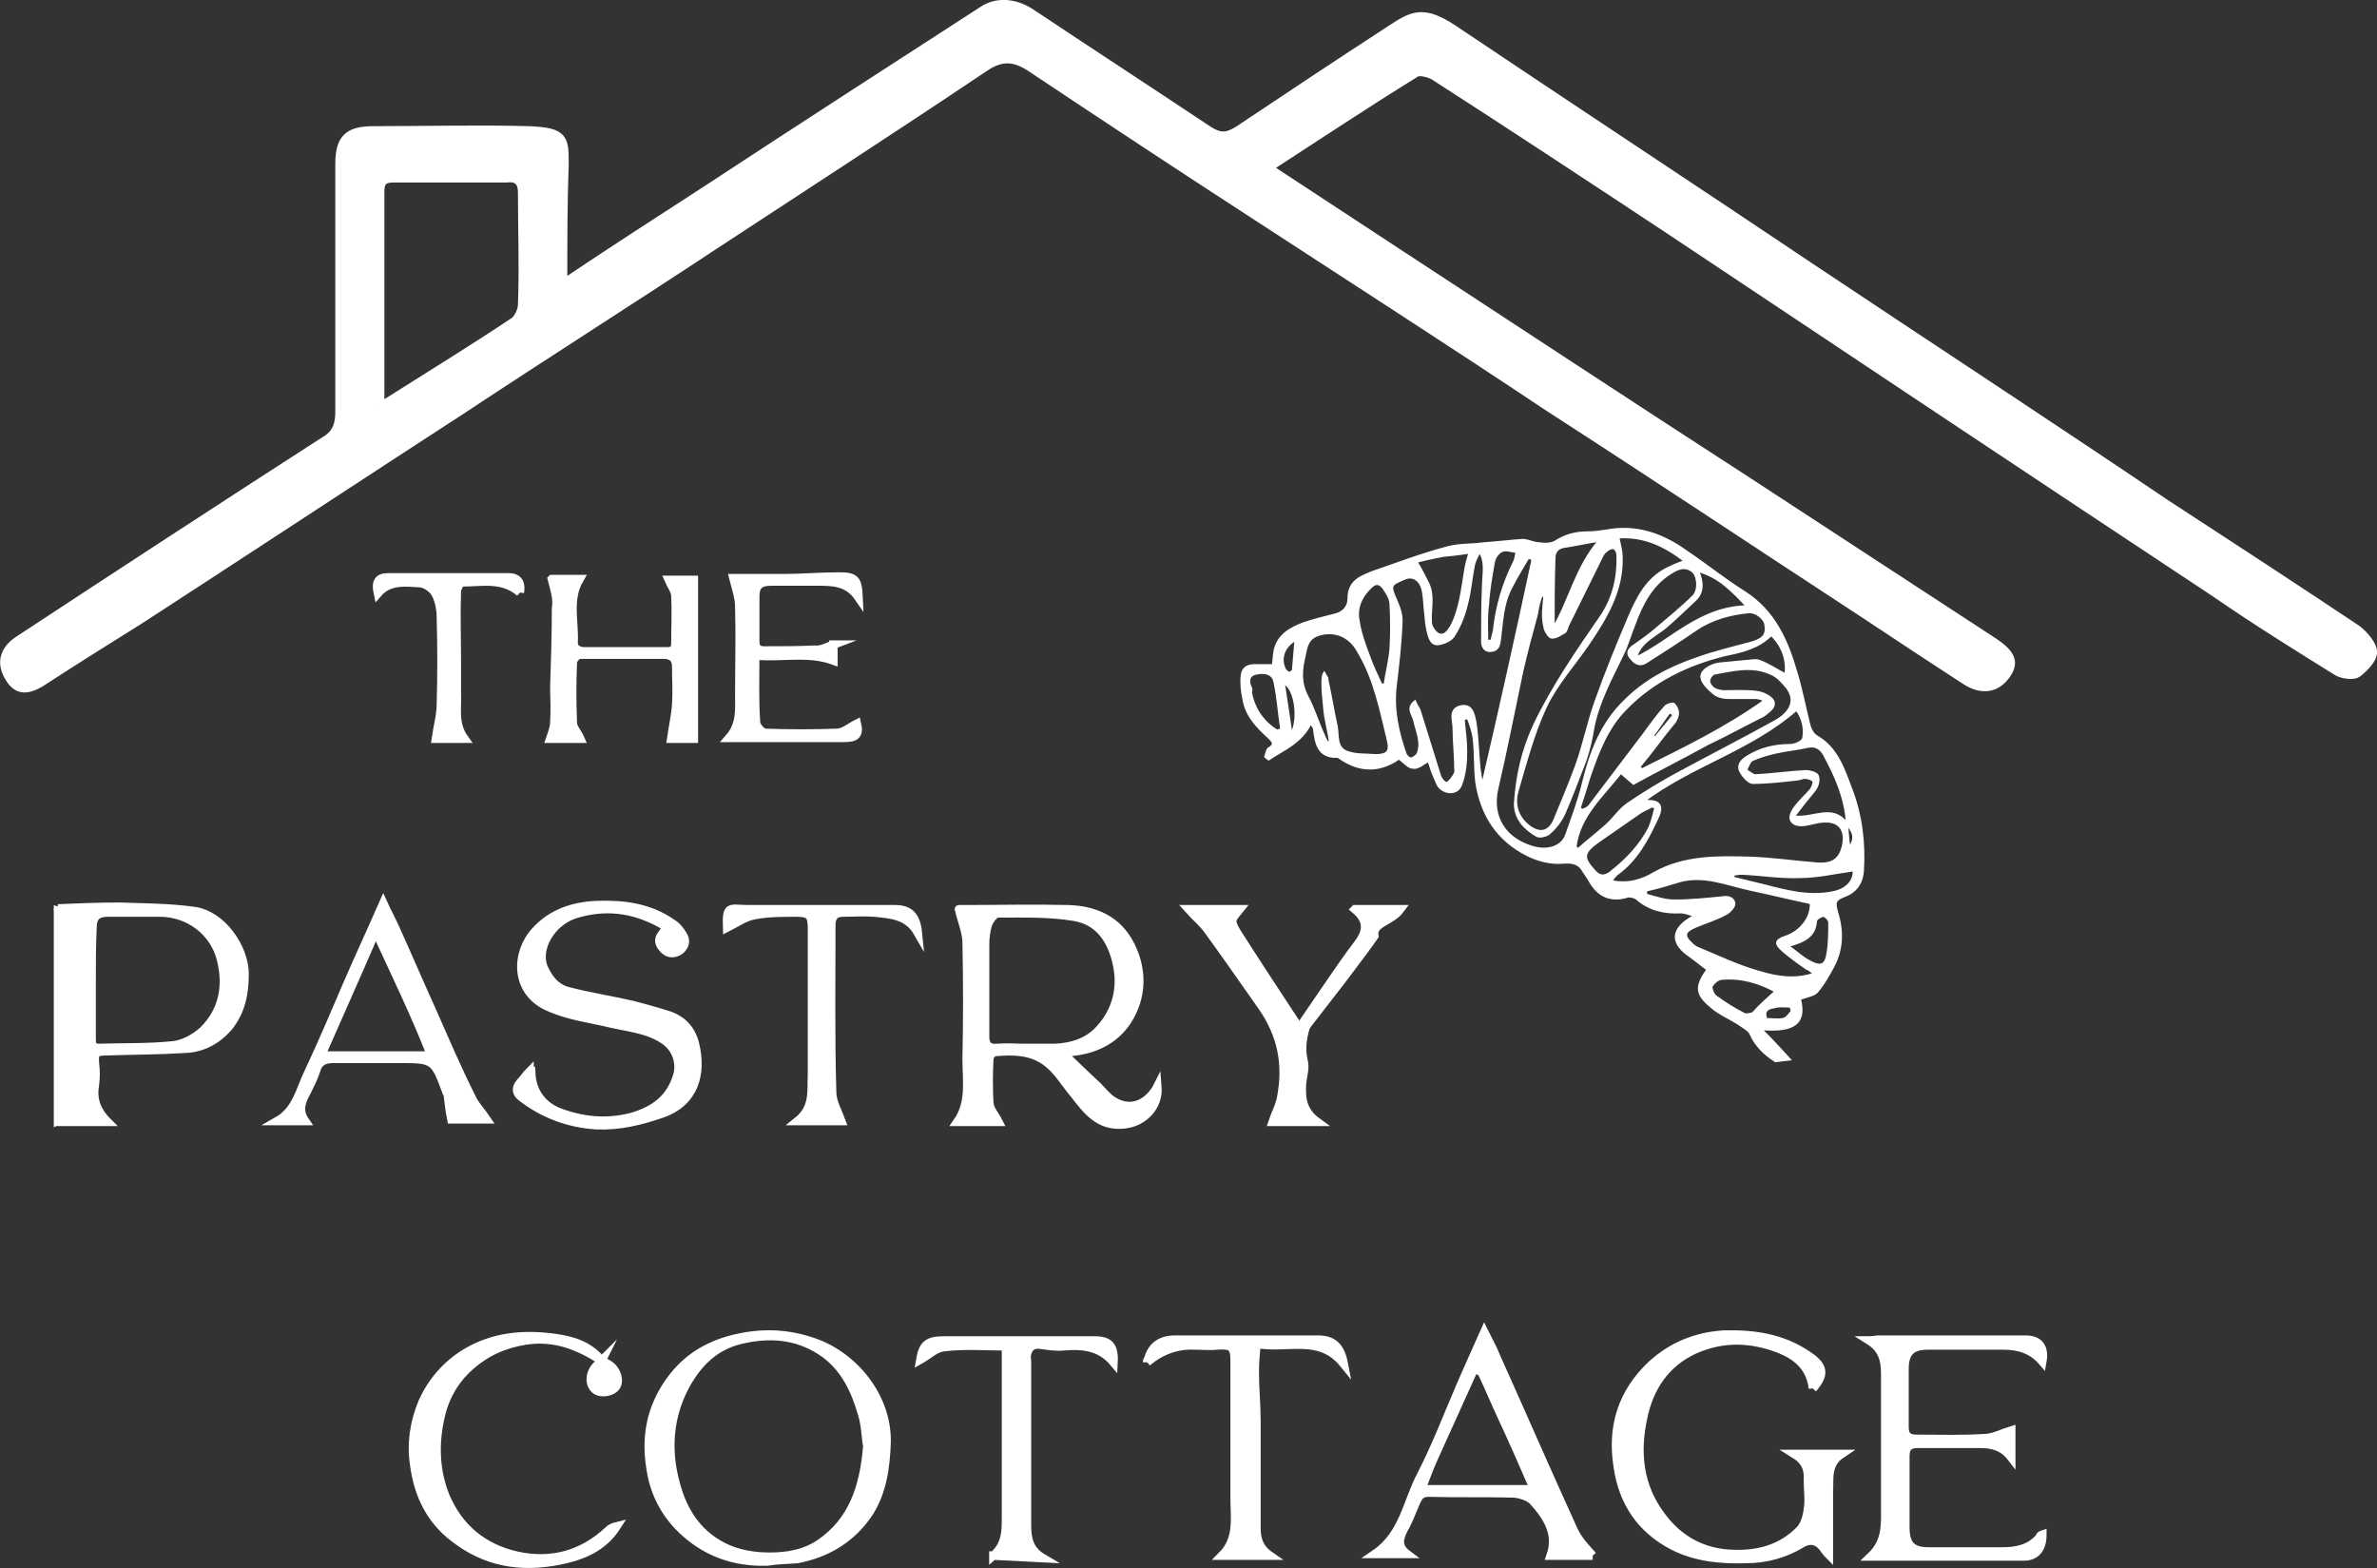 <?xml version="1.0" encoding="UTF-8"?><svg id="Layer_1" xmlns="http://www.w3.org/2000/svg" viewBox="0 0 282.79 186.53"><rect x="0" y="0" width="282.79" height="186.53" fill="#333333" stroke="none"/><defs><style>.cls-1{stroke-width:.25px;}.cls-1,.cls-2{fill:#fff;stroke:#fff;stroke-miterlimit:10;}</style></defs><path class="cls-1" d="m211.23,126.23c-1.3-.8-2.4-1.9-3-3.3-.2-.4-.8-.7-1.2-1-1.2-.8-2.5-1.3-3.5-2.2-1.8-1.5-1.8-2.4-.4-4.4-.7-.5-1.4-1.1-2.1-1.6-2.1-1.4-2.5-3.2.6-4.8-.8-.2-1.2-.4-1.7-.4-1.9.1-3.7-.3-5.2-1.6-.2-.2-.7-.3-1-.3-2.2.7-3.7-.1-4.7-2-.2-.3-.4-.6-.6-.9-.6-1.1-1.4-1.2-2.6-1.1-1.4.1-2.9-.3-4.1-.9-3.6-1.8-5.5-4.8-6.1-8.7-.2-1.7-.1-3.4-.3-5.1-.1-.9-.4-1.7-.7-2.5l-.5.1c.1,1.3.3,2.5.3,3.8s-.1,2.7-.6,4c-.5,1.4-2.3,1-2.8,0-.2-.5-.4-.9-.6-1.4-.2-.5-.3-1-.5-1.4-.6.3-1.2.9-1.8.8-.6,0-1.1-.7-1.7-1.1-2.3,1.6-4.7,1.6-7.1-.1q-.1-.1-.2-.1c-2.3.1-2.6-1.6-2.8-3.3,0-.2-.2-.4-.4-.7-1.1,2.3-3.2,3.1-5,4.3-.1-.1-.3-.2-.4-.3.1-.3.2-.9.4-1,.9-.5.4-.9,0-1.3-1.4-1.3-2.7-2.6-3-4.6-.2-.9-.3-1.9-.2-2.8.1-.8.6-1.2,1.5-1.2h2.2c.1-.6.1-1.1.2-1.7.4-1.9,1.9-2.7,3.5-3.3,1.2-.4,2.4-.7,3.6-1,1-.2,1.7-.9,1.7-1.9,0-2.1,1.4-2.6,2.9-3.2,2.9-1,5.8-2.1,8.8-2.9,1.4-.4,3-.3,4.4-.5,1.5-.1,3.1-.3,4.6-.4.7,0,1.3.4,2,.4.6.1,1.4.1,1.9-.2,1.2-.8,2.5-1.1,3.9-1.1.7,0,1.4-.1,2.1-.2,3.6-.7,6.7.4,9.5,2.4,2.4,1.6,4.6,3.4,7,4.9,3.6,2.3,5.1,5.8,6.2,9.6.6,2,1,4.1,1.5,6.1.1.5.4,1.1.8,1.4,2.5,1.4,3.3,3.9,4.2,6.3,1.2,3.1,1.6,6.4,1.4,9.7-.1,1.6-.9,2.6-2.3,3.1-1,.4-1.1.7-.8,1.8.7,2.2.7,4.4-.4,6.5-.6,1.1-1.2,2.2-2,3.1-.4.4-1.2.5-2,.8.9,3.5-1.6,3.8-4.6,3.6,1.4,1.4,2.4,2.5,3.4,3.6l-1.7.2h0Zm-27.5-55.3c-.1-.1-.2-.1-.2-.2-.1.2-.3.4-.3.6-.2.6-.3,1.2-.4,1.8-.6,2.2-1.2,4.4-1.7,6.6-1,4.7-1.9,9.4-3,14.1-.8,3.5,1.1,6,4.1,6.9,1.9.6,3.6,0,4.1-1.4.7-2,1.5-4.1,2-6.2.9-3.7,2.2-7.1,5-9.8,2.4-2.4,5.3-3.9,8.5-5,2.2-.8,4.4-1.3,6.6-1.9,1.3-.4,1.8-.9,1.6-2.1-.1-.8-1.2-1.6-2-1.5-2.2.2-4.4.8-6.3,2.1s-3.9,2.6-5.8,3.8c-.7.5-1.3.3-1.8-.3-.7-.7-.4-1.2.2-1.6,1-.7,2-1.4,2.9-2.2,1.4-1.2,2.9-2.4,4.2-3.7.7-.7.6-2.3,0-2.9-.9-.8-1.8-.4-2.6.1-2.3,1.4-3.5,3.7-4.4,6.2-.5,1.2-.8,2.4-1.4,3.6-1.4,2.9-2.9,5.6-3.5,8.8-.2,1.3-.5,2.5-.9,3.7-.8,2.1-1.6,4.2-2.5,6.3-.4.9-1,1.7-1.8,2.4-.3.3-1.2.5-1.5.3-1.4-.8-2.6-2-2.6-3.8.2-3.3.9-6.4,2.3-9.4,2.2-4.6,5.1-8.8,8-13,1.4-2.1,2-4.6,1.9-7.2,0-.3-.2-.7-.4-.8-.3-.1-.7.1-.9.3-.2.1-.4.4-.5.6-1.4,2.8-2.7,5.5-4.1,8.3-.1.3-.2.7-.4.8-.5.3-1.1.7-1.6.6-.3-.1-.8-.9-.8-1.3-.3-1.2-.1-2.4,0-3.6h0Zm30,13.5c-5.5,4.8-12.5,6.6-18.2,10.9,1.8-.2,2.4.4,1.7,1.9-1.2,2.6-2.5,5.1-4.9,6.8-.2.2-.4.4-.6.8,2,.4,3.6-.1,5.1-1,3.6-2,7.5-1.9,11.4-1.8,2.7.1,5.4.5,8.1.7,1.9.1,2.7-.7,3-2.5.2-1.6-.6-2.6-2.3-2.5-.8,0-1.5.3-2.3.4-.7.1-1.5,0-1.7-.7-.1-.4.2-1,.5-1.4.6-.8,1.3-1.4,1.9-2.1.2-.3.4-.8.3-1s-.6-.4-1-.4c-.3,0-.7.2-1,.2-1.7.2-3.5.4-5.2.4-.5,0-1.2-.8-1.5-1.4s0-1.2.8-1.7c1.6-1,3.3-1.4,5.1-1.4.6,0,1.5-.4,1.6-.8.2-1.1,0-2.3-.8-3.4h0Zm-31.4-17.9c-.2-.1-.3-.1-.5-.2-.7,1.2-1.4,2.3-2,3.5-1.1,2-1.1,4.2-1.4,6.4-.1.7-.3,1.1-1,1.2-.8.1-1.1-.5-1.1-1.1,0-2.2,0-4.4.1-6.6,0-1.4.4-2.8-.4-4.1-.3.6-.6,1.1-.7,1.7-.3,1.5-.4,3-.8,4.5-.3,1.3-.8,2.6-1.5,3.7-.3.6-1.2,1-1.9,1.1-.9.1-1.1-.8-1.3-1.6s-.2-1.6-.3-2.3c-.1-.9-.1-1.8-.3-2.6-.3-1.2-1.2-1.7-2.1-1.3-1.7.7-1.8.8-1.1,2.4.4.9.8,1.9.7,2.9-.1,2.6-.4,5.1-.7,7.6-.3,2.8.3,5.4,1.2,8,.1.2.4.5.6.5.3,0,.6-.3.8-.5.6-1.4-.1-2.7-.4-4.1-.2-.7-.9-1.4.1-2.2.2.5.5.8.6,1.2.8,2.6,1.6,5.1,2.4,7.7.1.3.5.8.7.8.3,0,.6-.4.8-.7.2-.3.4-.6.3-1,0-1.6-.2-3.2-.2-4.8,0-.9-.6-2.2.8-2.6,1.4-.3,1.6.9,1.8,1.9.3,1.9.3,3.8.5,5.6.1.6.2,1.2.3,1.9,2.1-9,4.1-18,6-26.9h0Zm10.2-2.6c.2.9.4,1.7.4,2.4.1,3.9-1.8,7.1-3.9,10.2-1.7,2.5-3.8,4.8-5.1,7.5-1.5,3.2-2.4,6.7-3.4,10.1-.4,1.4-.1,2.9,1.2,4s2.5,1,3.2-.6c.9-2.2,1.8-4.3,2.6-6.5.9-2.5,1.4-5.1,2.3-7.6,1.2-3.4,2.6-6.8,4-10.1,1-2.3,2.1-4.5,4.5-5.7.6-.3,1.3-.6,2.1-.9-2.5-1.9-4.9-3-7.9-2.8h0Zm-4.6,32.2c.1.1.3.2.4.2.2-.1.5-.2.7-.4,2.2-2.9,4.4-5.8,6.6-8.7.8-1.1,1.6-2.2,2.5-3.2.2-.2.8-.4,1-.3.3.3.5.7.5,1.1s-.2.8-.4,1.1c-1,1.2-2,2.5-2.9,3.7-.4.5-.9,1.1-1.3,1.6.1.1.2.2.3.3,5-2.5,10-4.9,14.6-8.2-.4-.2-.8-.3-1.1-.3h-3.1c-.6,0-1.3-.1-1.8-.5-.6-.5-1.4-1.2-1.5-1.9-.2-.8,1.1-1.6,2.2-1.7,1-.1,2-.2,3.1-.3.5,0,1.1-.2,1.6,0,1.1.4,2.1,1.1,3.1,1.6.2-1.7-.3-3.3-1.7-4.7-1.6,1.6-3.6,2-5.5,2.4-4.5,1.1-8.6,3.1-11.8,6.4-2.2,2.2-3.3,5.1-4.3,8-.4,1.3-.8,2.6-1.2,3.8h0Zm27.5,11.3c-2.4-.5-4.8-1.1-7.2-1.6-2.8-.6-5.5-1.8-8.4-1-1.3.4-2.6.8-4,1.1v.5c1.1.3,2.2.7,3.4.7,1.9,0,3.9-.2,5.8-.4.7-.1,1.3.2,1.3.8,0,.4-.6,1-1,1.2-1.1.6-2.4,1-3.6,1.5-1.4.6-1.5,1.1-.4,2.1.2.2.5.4.8.5,2.4,1,4.7,2.1,7.2,2.8,2,.6,4.2,1,6.5.2-.4-.3-.6-.5-.9-.6-1-.7-2-1.4-2.9-2.2-.9-.8-.8-1.2.4-1.6,1.8-.6,3.1-2.3,3-4h0Zm-57.5-19.1c.1,0,.2-.1.3-.1-.2-1.4-.6-2.7-.7-4.1q-.4-3.6,0-4.1c.1.2.2.3.3.5.1.1.1.3.1.4.4,1.8.7,3.7,1.1,5.5.2,1.1-.1,2.5,1.2,3,1,.4,2.2.3,3.4.4,1.4,0,1.8-.4,1.5-1.7-.9-3.7-1.6-7.4-3.6-10.7-1-1.8-2.8-2.5-4.7-1.9-1.2.4-1.4,1.3-1.6,2.4-.4,1.7-.6,3.2.3,4.9.8,1.5,1.3,3.2,2,4.7.1.3.3.6.4.8h0Zm29.5,12.4c.1.1.2.2.3.3,1.1-1,2.3-1.9,3.4-2.9.9-.8,1.5-1.8,2.5-2.5,1.9-1.3,3.9-2.5,5.9-3.6,3.9-2.1,7.8-4.1,11.6-6.2,2-1.1,2.6-2.6,1.4-4.1-.5-.6-1.1-1.3-1.9-1.6-2.2-1-4.5-.4-6.7,0-.3.1-.6.6-.6.9s.3.7.6.9c.4.2.8.3,1.2.3,1.3,0,2.7-.1,4,.1.6.1,1.5.5,1.8,1,.4.8-.5,1.3-1.1,1.8l-.6.3c-2,1-4,2.1-6.1,3.1-2.9,1.6-5.9,3.1-8.8,4.7-.5-.4-.9-.8-1.5-1.3-2.2,2.8-4.9,5.1-5.4,8.8h0Zm32.3-2.8c-.2-3.1-1.4-5.7-2.7-8.1-.3-.6-.9-1.2-1.9-1-1.3.3-2.6.4-3.9.7-.9.2-1.9.5-2.8.9-.3.2-.5.8-.7,1.2.4.2.8.6,1.1.6,2-.1,4-.4,6-.5.5,0,1.2.2,1.4.5s.1,1-.1,1.4-.6.8-.9,1.2c-.6.7-1.1,1.4-1.8,2.3,2.4.3,4.5-1.5,6.3.8h0Zm-51.2-31.1c.6,1,1,1.8,1.4,2.6.7,1.5.2,3.1.3,4.6,0,.5.5,1.2.9,1.4.7.3,1.1-.3,1.5-.9,1.1-2.1,1.3-4.5,1.7-6.8.1-.7.3-1.3.5-2-1.2.2-2.2.3-3.2.4-1,.2-2,.4-3.1.7Zm-4.2,14.6h.4c.2-1.4.6-2.9.7-4.3.1-1.7.1-3.5,0-5.2,0-.7-.4-1.3-.8-1.9-.4-.6-.9-.8-1.5-.2-1.2,1.1-1.8,2.5-1.5,4,.2,1.4.7,2.8,1.2,4.1.4,1.2,1,2.4,1.5,3.5h0Zm32.6,14.7c-.1-.1-.3-.2-.4-.2-.5.3-1.1.5-1.5.8-1.6,1.1-3.3,2.3-4.9,3.4-1.8,1.3-1.9,1.9-.4,3.5.5.6,1.1.7,1.8.2,1.9-1.5,3.6-3.2,4.7-5.4.3-.7.5-1.5.7-2.3h0Zm10.9-24c-1.8-1.9-3.3-3.5-5.8-4.2.6,1.4.6,2.6-.4,3.5-1.2,1.1-2.4,2.3-3.6,3.3-1.3,1-2.9,1.7-3.4,3.5,4.2-2,7.6-6,13.2-6.1Zm-23,2.5c1.9-3.2,2.7-7.2,5.4-10.3-1.4.2-2.7.5-4,.7-1,.1-1.3.7-1.3,1.4-.1,2.8-.1,5.6-.1,8.2Zm35.7,28.9c-2.2.3-4.3.8-6.4.8-2.3.1-4.6-.3-7-.4-.3,0-.6.1-.9.1v.4c1.2.3,2.5.6,3.7.9,2.7.7,5.4,1.4,8.2.8,1.5-.3,2.5-1.3,2.4-2.6Zm-9.3,14.4c-1.8-1-4-1.7-6.3-1.5-.5,0-1,.4-1.3.9-.1.2.2,1,.5,1.2,1.1.8,2.2,1.5,3.4,2.1.2.1.7,0,1-.1.8-.9,1.7-1.7,2.7-2.6h0Zm-59.3-31c.2-.1.4-.1.5-.2-.3-1.9-.4-3.7-.8-5.6-.2-1.1-1.3-1.2-2.2-1s-1,.9-.6,1.7c.1.2,0,.4,0,.6.4,2,1.5,3.5,3.1,4.5h0Zm25-10.7h.5c.1-.4.2-.8.3-1.2.3-2.9,1.1-5.6,2.4-8.2.2-.4.2-.8.3-1.2-.6,0-1.2-.3-1.7-.1s-.9.8-1,1.3c-.3,1.7-.6,3.4-.7,5.1-.2,1.4-.1,2.8-.1,4.3h0Zm35.8,36.3c1,.7,1.7,1.4,2.5,1.8,1.4.8,2,.5,2.2-1,.2-1.2.2-2.4.2-3.6,0-.3-.5-.8-.7-.8-.4.1-.9.4-.9.7-.1,1.8-1.5,2.4-3.3,2.9h0Zm-2.6,8.7c.7,0,1.4.1,2,0,.4-.1.7-.5,1-.9.1-.1-.1-.6-.2-.6-.6,0-1.3-.1-1.9.1-.6.1-1.3.3-.9,1.4h0Zm-57.4-40c.3,2,.6,3.9.9,6,.9-1.4.6-5.2-.9-6Zm1.4-5.1c-1.5.8-1.9,2.4-1.2,3.6.1.1.3.3.5.3.1,0,.4-.2.4-.4.1-1.2.2-2.3.3-3.5h0Zm45,8.9c-.2-.1-.3-.2-.5-.3-.7.9-1.3,1.9-2,2.8.1.1.2.1.3.2.7-.9,1.5-1.8,2.2-2.7h0Zm20.9,15.8c.9-1.3.3-2-.3-2.8.1.8.1,1.6.3,2.8Z"/><path class="cls-2" d="m6.9,108.06c2.4-.1,4.8-.2,7.3-.2,2.9.1,5.9.1,8.8.5,3.4.4,6.1,4.4,6.1,7.5,0,2.3-.4,4.4-1.9,6.3-1.4,1.6-3.1,2.5-5.1,2.6-3.2.2-6.4.2-9.5.3-1.3,0-1.4.3-1.3,1.5.1.8.1,1.6,0,2.4-.3,1.7.1,3.1,1.5,4.5h-5.8v-.2c1.1-.6,1.7-1.7,1.7-2.9v-19.3c0-1.2-.4-2.3-1.7-2.7-.1-.1-.1-.2-.1-.3h0Zm4,8.8v6.7c0,.6,0,1.1.9,1.1,2.9-.1,5.8,0,8.7-.3,1.3-.1,2.7-.9,3.6-1.7,2.4-2.3,3-5.3,2.2-8.5-.8-3.3-3.8-5.6-7.3-5.6h-6.1c-1.4,0-1.9.5-1.9,1.9-.1,2.1-.1,4.2-.1,6.4h0Z"/><path class="cls-2" d="m6.9,108.36c1.3.4,1.7,1.5,1.7,2.7v19.3c0,1.2-.6,2.3-1.7,2.9v-24.9h0Z"/><path class="cls-2" d="m66.98,33.75c6.02-4.02,11.71-7.7,17.4-11.38,10.71-7.03,21.58-14.05,32.46-21.08,1.67-1.17,3.85-1,5.69.17,7.03,4.68,14.22,9.37,21.25,14.05,1.34.84,2.17.84,3.51,0,6.02-4.02,12.05-8.03,18.24-12.05,2.51-1.67,3.85-2.34,7.36,0,14.22,9.54,28.44,18.9,42.66,28.44,14.05,9.37,28.11,18.57,41.99,27.94,7.7,5.02,15.39,10.04,22.92,15.06.84.67,1.84,1.84,1.84,2.68s-1,1.84-1.84,2.51c-.5.33-1.67.17-2.34-.17-4.85-3.01-9.7-6.02-14.55-9.37-21.75-14.39-43.33-28.78-64.91-43.16-9.37-6.19-18.74-12.38-28.11-18.4-.67-.33-1.84-.67-2.34-.17-5.69,3.51-11.21,7.19-16.9,10.87-.17.17-.17.33-.33.33,5.35,3.51,10.71,7.03,16.06,10.54,13.55,8.87,27.27,17.9,40.99,26.77,9.7,6.36,19.24,12.55,28.94,18.9,2.34,1.51,2.68,2.51,1.84,3.85-1.17,1.84-3.01,2.17-5.02.84-3.85-2.51-7.7-5.02-11.71-7.7-12.55-8.2-25.09-16.56-37.81-24.76-11.54-7.7-23.25-15.22-34.8-22.75-9.03-5.86-17.9-11.71-26.93-17.73-1.84-1.17-3.35-1.34-5.35,0-10.71,7.19-21.58,14.22-32.29,21.25-9.87,6.52-19.91,12.88-29.78,19.41-12.88,8.36-25.6,16.73-38.48,25.09-4.02,2.51-8.03,5.02-11.88,7.53-1.51.84-2.68,1-3.68-.67-1-1.67-.67-3.18,1-4.35,12.21-8.03,24.26-15.89,36.47-23.76,1.51-.84,1.84-2.01,1.84-3.51v-29.44c0-3.01,1-4.02,4.02-4.02,6.19,0,12.38-.17,18.57,0,4.18.17,4.18,1,4.18,4.02-.17,4.52-.17,9.2-.17,14.22h0Zm-21.75,14.39c.33-.17.5-.17.67-.17,5.02-3.18,10.21-6.36,15.22-9.7.5-.33,1-1.34,1-2.01.17-4.52,0-8.87,0-13.38,0-1.17-.5-1.84-1.84-1.67h-13.38c-1,0-1.67.17-1.67,1.51v25.43h0Z"/><path class="cls-2" d="m126.2,125.06c1.3,1.2,2.6,2.5,3.9,3.7.7.6,1.2,1.3,1.9,1.9,1.9,1.5,4,1.1,5.4-.9.1-.2.2-.3.3-.5.2,2.4-1.7,4.3-4,4.5-3,.3-4.4-1.7-5.9-3.6-1.1-1.3-2-2.9-3.4-3.9-1.8-1.3-4-1.3-6.1-1.1-.2,0-.6.5-.6.8-.1,1.8-.1,3.5,0,5.3.1.8.7,1.4,1.1,2.2h-4.9c1.6-2.3,1.1-4.9,1.1-7.5.1-4.6.1-9.2,0-13.8,0-1.3-.6-2.6-.9-4-.1,0,.2,0,.5,0,4.2,0,8.3-.1,12.5,0,3.2.1,5.9,1.3,7.4,4.3,1.5,3,1.4,6.2-.4,9-1.6,2.4-4.1,3.5-7,3.7-.3-.1-.6-.1-.9-.1h0Zm-4.2-.4h3.5c2.1-.1,4-.7,5.4-2.3,1.9-2.1,2.6-4.8,2-7.6-.6-2.9-2.1-5.2-5.1-5.7s-6.1-.4-9.1-.4c-.4,0-1,.8-1.2,1.4-.2.7-.3,1.5-.3,2.2v11.1c0,.9.4,1.4,1.4,1.3,1.1-.1,2.2,0,3.4,0h0Z"/><path class="cls-2" d="m215.68,165.16c-.3-2.6-2-3.9-4-4.7-3.4-1.3-6.7-1.4-10.1.1-3.5,1.6-5.4,4.6-6.1,8.1-.9,4.1-.5,8.1,2.1,11.6,2.1,2.9,5,4.5,8.6,4.6,3,.1,5.7-.6,7.9-2.8.6-.6.9-1.6,1-2.5.2-1.1,0-2.3,0-3.5.1-1.3-.3-2.3-1.6-3.1h5.6c-1.8,1.2-1.4,2.9-1.5,4.6v7.4c-.3-.3-.4-.5-.5-.6-.7-1.1-1.7-1.4-2.8-.7-2,1.2-4.2,1.8-6.6,1.8-3,.1-6-.2-8.7-1.6-3.8-2-5.9-5.2-6.5-9.3-.8-4.8.5-8.9,4-12.2,2.4-2.2,5.3-3.4,8.6-3.6,3.6-.1,6.9.4,9.9,2.4,2,1.3,2.2,2.3.7,4h0Z"/><path class="cls-2" d="m63.2,127.66c.1,2.2,1.3,3.8,3.2,4.6,2.8,1.1,5.8,1.4,8.8.6,2.7-.8,4.6-2.2,5.4-5,.4-1.5-.2-3.1-1.4-4-1.9-1.4-4.3-1.6-6.5-2.1-2.5-.6-5.1-.9-7.5-2-4-1.8-3.9-6.4-1.5-9,2-2.2,4.6-3,7.4-3.1,3.2-.1,6.2.3,8.9,2.2.5.3.9.8,1.2,1.3.5.7.3,1.4-.3,1.9-.6.4-1.3.5-1.9-.1s-.8-1.2-.2-1.9c.4-.5.5-.8-.2-1.2-3.3-1.8-6.6-2.2-10.2-1.1-2.8.9-4.7,4.1-3.7,6.4.6,1.3,1.4,2.3,2.7,2.7,2.6.7,5.3,1.1,7.9,1.7,1.5.4,3,.8,4.5,1.3,1.5.6,2.5,1.7,2.9,3.4.8,3.4,0,6.8-3.9,8.2-2.6.9-5.1,1.5-7.8,1.4-3.3-.2-6.3-1.3-8.9-3.3-.7-.5-.8-1.1-.2-1.8.4-.4.7-.9,1.1-1.3,0,.1.1.2.2.2h0Z"/><path class="cls-2" d="m91.28,185.76c-3.2.1-6.1-.7-8.6-2.5-2.9-2.1-4.8-5-5.3-8.7-.6-3.7.1-7.1,2.2-10.1,2.4-3.5,5.9-5.1,10-5.6,2.5-.3,4.9,0,7.2.8,4.7,1.6,8.8,6.4,8.7,11.9-.1,3-.5,5.9-2.1,8.4-2,3-4.9,4.8-8.5,5.5-1.2.1-2.4.1-3.6.3h0Zm11.9-13.7c-.2-1.1-.2-2.5-.6-3.8-.8-2.8-2-5.4-4.4-7.2-2.9-2.1-6.1-2.5-9.5-1.8-3.3.6-5.5,2.6-7.1,5.5-2,3.7-2.3,7.7-1.2,11.7.9,3.5,2.8,6.3,6.2,7.8,1.9.8,3.9,1,5.9.9,1.8-.1,3.5-.5,5-1.5,4-2.7,5.3-6.8,5.7-11.6Z"/><path class="cls-2" d="m242.98,182.56c0,1.7-.8,2.6-2.2,2.6h-18.2c1.9-1.8,1.7-3.9,1.7-6v-15.8c0-1.5-.3-2.9-1.9-3.9.5,0,.8-.1,1.1-.1h17.5c1.6,0,2.3.9,2,2.6-1.2-1.4-2.8-1.9-4.6-1.9h-9c-2,0-2.8.8-2.8,2.8v6.9c0,1,.4,1.4,1.4,1.4,2.8,0,5.6.1,8.4-.1,1-.1,1.9-.6,2.9-.9v3.2c-1-1.3-2.3-1.6-3.7-1.6h-7.4c-1.1,0-1.5.4-1.5,1.5v8.4c0,2.3.9,2.9,2.9,2.9h8.6c1.7,0,3.3-.3,4.5-1.7,0-.2.1-.2.3-.3h0Z"/><path class="cls-2" d="m71.58,161.86c-2.8-1.8-5.6-2.9-9-2.4-2.6.4-4.8,1.4-6.7,3.1-1.8,1.6-3,3.7-3.5,6.1-.7,3.1-.6,6.3.6,9.3,1.6,3.8,4.5,6.2,8.5,7.1,4.1.9,7.8-.1,10.9-3,.3-.3.6-.4,1-.5-1.4,2.2-3.5,3.3-6,3.9-4.6,1.1-8.9.7-12.8-2.1-3.2-2.2-4.8-5.3-5.3-9.1-.4-2.6,0-5.1,1-7.5,1.1-2.4,2.8-4.4,5.1-5.8,3.3-2,6.9-2.3,10.6-1.8,2.2.3,4.1.9,5.6,2.7.2.1.6.3.9.5.9.6,1.3,1.9.8,2.6-.4.6-1.7.9-2.4.4-.8-.6-.8-1.9,0-2.8.3-.3.4-.4.7-.7h0Z"/><path class="cls-2" d="m189.48,185.06h-5c.9-2.6-.4-4.6-2-6.4-.5-.6-1.5-.9-2.3-1-3.4-.1-6.8,0-10.2-.1-.9,0-1.2.4-1.5,1.1-.5,1.1-.9,2.3-1.5,3.3-.5,1-.8,2,.4,2.9h-3.8c3.4-2.3,3.8-6.2,5.5-9.4,1.8-3.5,3.2-7.2,4.8-10.9.9-2,1.7-3.9,2.7-6.1.5,1,1,1.9,1.4,2.9,3.1,6.9,6.1,13.8,9.2,20.6.6,1.3,1.5,2.2,2.3,3.1h0Zm-7.1-7.8v-.4c-1.2-2.8-2.4-5.5-3.7-8.3-.8-1.7-1.5-3.4-2.3-5.1-.1-.3-.5-.4-.8-.6-.1,0-.3.2-.4.4-1.6,3.5-3.1,6.9-4.7,10.4-.5,1.1-.9,2.3-1.4,3.5h13.3v.1Z"/><path class="cls-2" d="m65.65,68.88h3.3c-1.4,2.4-.6,5-.7,7.4-.1.8.5,1.2,1.3,1.2h9.9c.7,0,.9-.4.9-.9,0-1.9.1-3.8,0-5.7,0-.6-.5-1.2-.8-1.9h3v18.9h-2.7c.2-1.4.5-2.7.6-4.1.1-1.5,0-2.9,0-4.4,0-1-.4-1.4-1.3-1.5h-10.2c-.3,0-.8.6-.8.9-.1,2.4-.1,4.8,0,7.2,0,.6.6,1.2.9,1.9h-3.6c.2-.6.5-1.3.5-2,.1-1.4,0-2.8,0-4.2.1-3.1.2-6.2.2-9.3.2-1.2-.2-2.3-.5-3.5h0Z"/><path class="cls-2" d="m118.18,185.06c1.5-1.3,1.5-2.9,1.5-4.5v-20.4c-2.5,0-5-.2-7.4.1-1,.1-1.9,1-2.8,1.5.3-1.8.9-2.3,2.8-2.3h18c1.7,0,2.3.7,2.2,2.6-1.6-1.9-3.7-2.1-6-1.9-.9.1-1.9-.1-2.8-.2-.8-.1-1.3.3-1.5,1.1-.1.3,0,.6,0,1v19.3c0,1.6.2,3,1.9,4l-5.9-.3h0Z"/><path class="cls-2" d="m136.48,162.06c0-.2,0-.3.1-.3.4-1.6,1.5-2.4,3.2-2.4h17c1.8,0,2.7.8,3.1,2.9-2.9-3.6-6.7-1.7-10.4-2.4-.1,1.2-.2,2.3-.2,3.4,0,1.9.2,3.8.2,5.7v12.8c0,1.3.3,2.4,1.6,3.3h-5.7c2-2,1.5-4.5,1.5-6.8v-16.4c0-1.7-.4-1.9-2-1.8-.9.1-1.8,0-2.8,0-2-.1-4,.6-5.6,2h0Z"/><path class="cls-2" d="m57.9,133.16h-4.2c-.2-1-.3-1.8-.4-2.7,0-.2-.1-.4-.2-.6-1.4-3.8-1.5-3.9-5.5-3.9h-7.9c-1.1,0-1.8.3-2.1,1.4-.3.9-.7,1.7-1.1,2.5-.6,1.1-1.1,2.2-.2,3.5h-3.3c2.3-1.3,2.7-3.8,3.7-5.8,1.7-3.6,3.2-7.2,4.8-10.9,1.3-3,2.7-6,4.1-9.2.5,1.1,1,2,1.4,2.9,1.5,3.3,2.9,6.6,4.4,9.9,1.5,3.4,3,6.9,4.7,10.3.4.9,1.2,1.7,1.8,2.6h0Zm-19.7-7.6h13.1c-2-5.1-4.3-9.8-6.6-14.8-2.2,5.1-4.3,9.8-6.5,14.8Z"/><path class="cls-2" d="m100.1,133.36h-5.2c2-1.6,1.6-3.6,1.7-5.6v-17.3c0-1.6-.3-1.9-1.9-1.9s-3.3,0-4.9.3c-1.2.2-2.3,1-3.3,1.5-.1-2.8.3-2.2,2.6-2.2h17.4c1.7,0,2.5.8,2.7,2.8-1.2-2.1-3.2-2.2-5.2-2.4-1.2-.1-2.5,0-3.7,0-1,0-1.4.5-1.4,1.5,0,6.6-.1,13.2.1,19.9,0,1.1.7,2.3,1.1,3.4Z"/><path class="cls-2" d="m141.4,108.16h6.1c-.4.5-.9,1-.9,1.4,0,.5.4,1.1.7,1.6,2.5,3.9,5,7.7,7.5,11.5.2-.4.4-.7.7-1-.5,1.5-.8,3-.4,4.6.2.8-.1,1.7-.2,2.6-.1,1.7,0,3.3,1.8,4.6h-5.3c.3-.9.8-1.8,1-2.8.8-4,.1-7.6-2.3-11-2.1-3-4.2-6-6.3-8.9-.7-1-1.6-1.7-2.4-2.6h0Z"/><path class="cls-2" d="m99.15,76.68v1.9c-3-1.1-6.1-.3-9.3-.6,0,2.8-.1,5.4.1,8,0,.4.7,1.2,1.1,1.2,2.8.1,5.7.1,8.5,0,.8,0,1.6-.7,2.4-1.1.3,1.3-.1,1.7-1.5,1.7h-13.7c1.4-1.6,1.2-3.4,1.2-5.1,0-3.5.1-7,0-10.5,0-1.1-.4-2.2-.7-3.4h5.9c2.2,0,4.4-.2,6.6-.2,2,0,2.3.3,2.4,2.5-1.3-1.9-3.1-1.9-5-1.9h-5.4c-1.4,0-1.9.5-1.9,1.8v5.3c0,.8.3,1.1,1.1,1.1,2,0,4,0,6-.1.7.1,1.4-.3,2.2-.6h0Z"/><path class="cls-2" d="m61.85,70.48c-2.1-1.8-4.5-1.2-6.9-1.2-.2,0-.6.7-.6,1.1-.1,2.8,0,5.5,0,8.3v3.6c.1,1.9-.4,3.8.9,5.6h-3.4c.2-1.4.6-2.8.6-4.1.1-3.4.1-6.9,0-10.3,0-1-.2-2-.6-2.8-.3-.6-1.1-1.2-1.8-1.3-1.8-.1-3.7-.4-5.1,1.2-.3-1.4.1-1.9,1.2-1.9h14c1.4-.1,1.9.5,1.7,1.8h0Z"/><path class="cls-2" d="m161.2,108.16h5.4c-1.1,1.5-3.4,1.6-3.1,3.2-1.4,2-2.6,3.5-3.7,5-1.6,2.1-3.2,4.1-4.8,6.2-.1-.1-.3-.2-.4-.3,1.3-1.9,2.6-3.8,3.9-5.7,1-1.4,1.9-2.8,3-4.2,1-1.3,1.5-2.7-.3-4.2h0Z"/></svg>